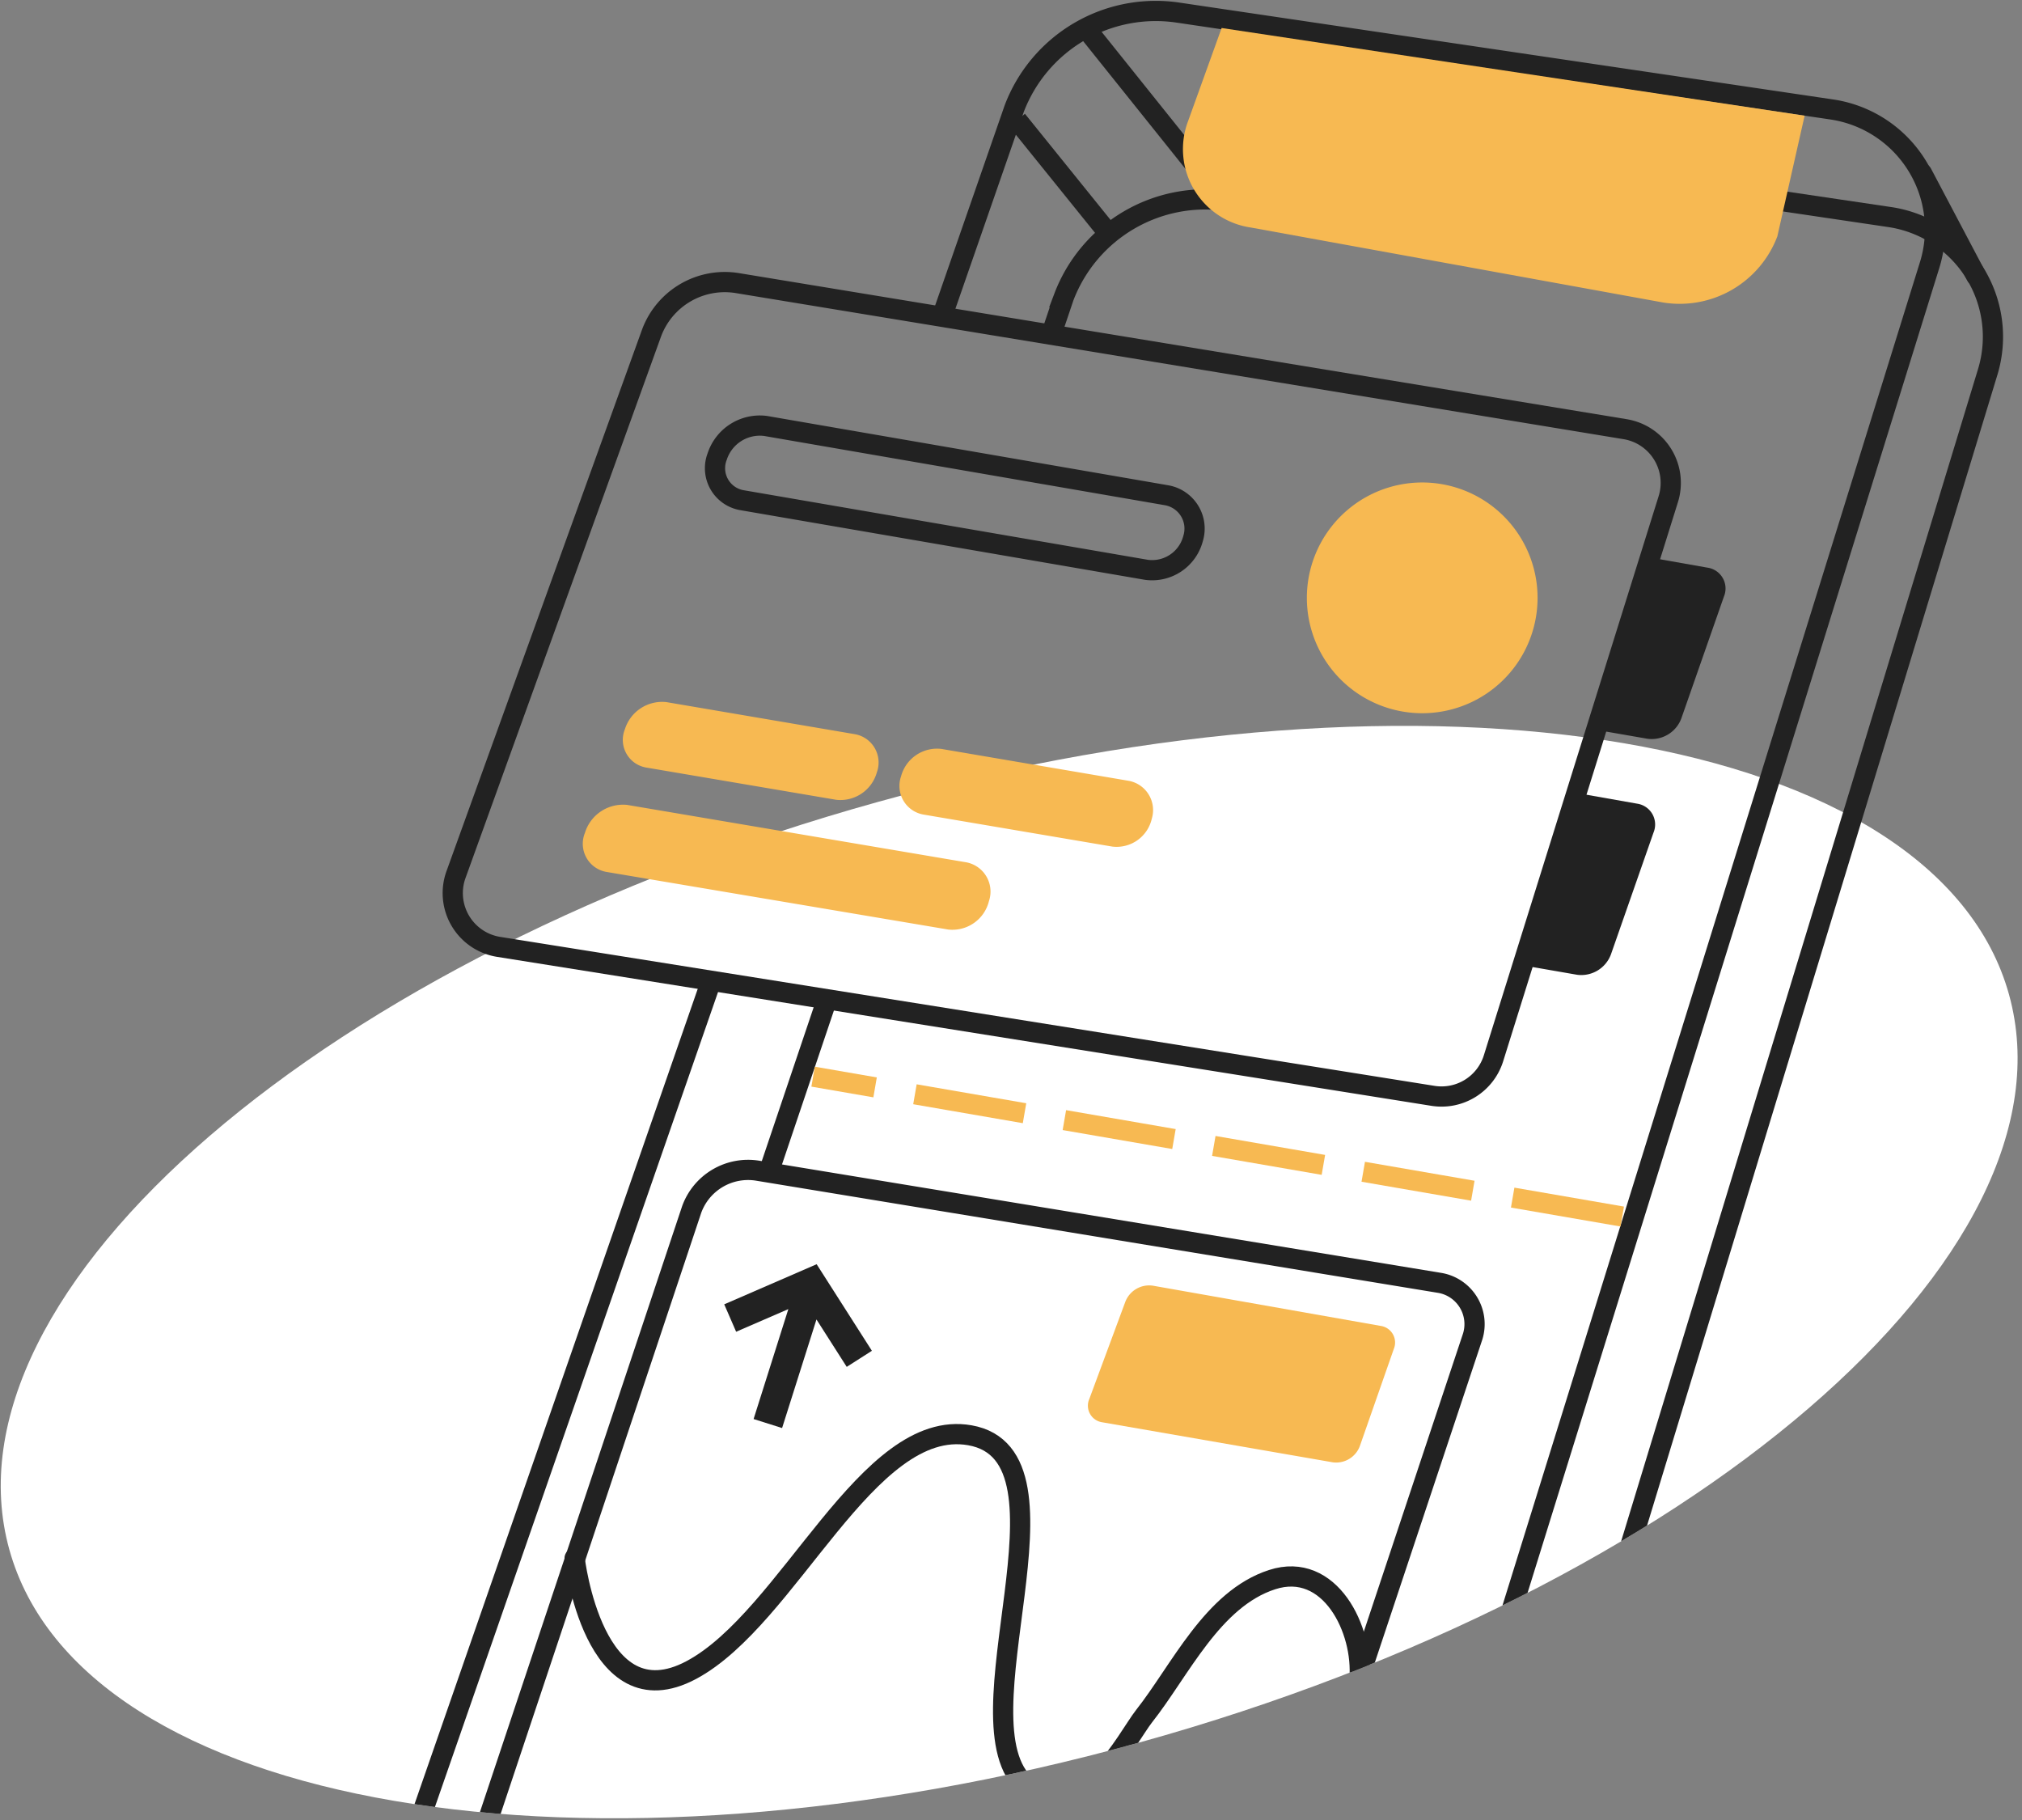 <?xml version="1.0" encoding="UTF-8"?>
<svg xmlns="http://www.w3.org/2000/svg" width="200" height="180" viewBox="0 0 200 180">
  <rect x="0" y="0" width="200" height="180" fill="#808080" stroke="none"/>
  <defs>
    <clipPath id="l03ra4gjka">
      <path data-name="Rectangle 4857" transform="translate(1012 1669)" style="fill:#e3dee9" d="M0 0h200v180H0z"></path>
    </clipPath>
    <clipPath id="bc4tn4rt8b">
      <path data-name="Rectangle 4864" style="fill:none" d="M0 0h204.049v227.953H0z"></path>
    </clipPath>
    <clipPath id="xmn4nwkfvc">
      <path data-name="Path 8845" d="M83.967 1.354C27.48 6.061-6.184 142.568.948 168.26s57.188 34.228 111.807 19.067 93.115-48.277 85.984-73.968c-2.834-10.209 5.212-32.218 5.31-54.151V58.4C203.915 29 189.086 0 114.209 0 105.055 0 95 .434 83.967 1.354" style="fill:none"></path>
    </clipPath>
  </defs>
  <g data-name="Subcat_Payment &amp; accounting report" transform="translate(-1012 -1669)" style="clip-path:url(#l03ra4gjka)">
    <g data-name="Group 9010">
      <g data-name="Group 9005">
        <g data-name="Group 9004" style="clip-path:url(#bc4tn4rt8b)" transform="translate(1011.976 1654)">
          <path data-name="Path 8837" d="M198.739 113.359c7.131 25.691-31.365 58.808-85.984 73.968S8.079 193.951.948 168.26s31.365-58.808 85.983-73.968 104.677-6.624 111.808 19.067" style="fill:#fff"></path>
          <path data-name="Line 1784" transform="translate(107.504 17.898)" style="stroke-width:2px;stroke:#222;fill:none" d="m0 0 13.543 16.907"></path>
          <path data-name="Line 1785" transform="translate(100.625 26.882)" style="stroke-width:2px;stroke:#222;fill:none" d="m0 0 9.127 11.312"></path>
          <path data-name="Path 8838" d="m104.008 48.065 1.239-3.673a14.979 14.979 0 0 1 16.2-9.512l2.768.413" style="stroke-width:2px;stroke:#222;fill:none"></path>
          <path data-name="Line 1786" transform="translate(190.132 32.13)" style="stroke-linecap:round;stroke-width:2px;stroke:#222;fill:none" d="m0 0 5.365 10.165"></path>
        </g>
      </g>
      <g data-name="Group 9007">
        <g data-name="Group 9006" style="clip-path:url(#xmn4nwkfvc)" transform="translate(1011.976 1654)">
          <path data-name="Line 1787" transform="translate(40.669 112.414)" style="stroke-width:2px;stroke:#222;fill:none" d="M29.562 0 0 85.087"></path>
          <path data-name="Path 8839" d="m149 175.981 41.906-134.828a11.97 11.97 0 0 0-9.7-15.327l-64.668-9.58a14.978 14.978 0 0 0-16.2 9.511L93.03 46.793" style="stroke-width:2px;stroke:#222;fill:none"></path>
          <path data-name="Line 1788" transform="translate(76.006 114.171)" style="stroke-width:2px;stroke:#222;fill:none" d="M0 16.921 5.707 0"></path>
          <path data-name="Path 8840" d="m160.945 168.992 35.687-117.2a11.969 11.969 0 0 0-9.7-15.326l-18.485-2.739" style="stroke-width:2px;stroke:#222;fill:none"></path>
          <path data-name="Path 8841" d="m44.536 215.587 70.971 11.313a4.137 4.137 0 0 0 4.6-2.85l25.58-76.859a4.137 4.137 0 0 0-3.276-5.316l-67.431-11.09a5.932 5.932 0 0 0-6.542 3.839l-25.13 75.294c-.881 2.441-1.335 5.26 1.228 5.669z" style="stroke-linejoin:round;stroke-linecap:round;stroke-width:2px;stroke:#222;fill:none"></path>
          <path data-name="Path 8842" d="m131.86 159.626-22.809-3.96a1.657 1.657 0 0 1-1.279-2.311l3.567-9.625a2.53 2.53 0 0 1 2.7-1.578l22.559 3.983a1.66 1.66 0 0 1 1.292 2.272l-3.359 9.606a2.5 2.5 0 0 1-2.67 1.613" style="fill:#f7b952"></path>
          <path data-name="Path 8843" d="M56.861 169.112S58.723 185.33 68.4 180.17s17.4-25 27.552-23.221c11.542 2.027-1.622 28.5 5.585 34.647 5.4 4.607 9.99-4.767 11.645-6.859 3.569-4.511 6.752-11.592 12.667-13.509 5.714-1.853 9.07 4.943 8.638 9.863" style="stroke-linejoin:round;stroke-linecap:round;stroke-width:2px;stroke:#222;fill:none"></path>
          <path data-name="Path 8844" d="m71.659 144 1.178 2.712 5.163-2.24-3.437 10.872 2.819.891 3.4-10.739 2.993 4.689 2.49-1.59-5.465-8.562z" style="fill:#222"></path>
        </g>
      </g>
      <g data-name="Group 9009">
        <g data-name="Group 9008" style="clip-path:url(#bc4tn4rt8b)" transform="translate(1011.976 1654)">
          <path data-name="Path 8846" d="m120.858 17.77-3.309 9.181a7.833 7.833 0 0 0 6.185 10.549l40.806 7.42a10.329 10.329 0 0 0 11.283-6.538l2.7-11.94" style="fill:#f7b952"></path>
          <path data-name="Line 1789" transform="translate(80.45 121.483)" style="stroke:#f7b952;stroke-miterlimit:10;stroke-dasharray:11 4;stroke-width:2px;fill:none" d="M80.035 13.835 0 0"></path>
          <path data-name="Path 8847" d="m49.345 108.647 92.416 14.733a5.385 5.385 0 0 0 5.988-3.712l17.288-55.3a5.385 5.385 0 0 0-4.266-6.921L72.966 43a7.725 7.725 0 0 0-8.519 5l-19.32 53.5a5.386 5.386 0 0 0 4.218 7.147z" style="stroke-linejoin:round;stroke-linecap:round;stroke-width:2px;stroke:#222;fill:none"></path>
          <path data-name="Path 8848" d="M152.108 74.128a11.41 11.41 0 1 1-11.41-11.41 11.41 11.41 0 0 1 11.41 11.41" style="fill:#f7b952"></path>
          <path data-name="Path 8849" d="m113.423 71.356-39.989-6.883a3.208 3.208 0 0 1-2.474-4.315 4.438 4.438 0 0 1 4.787-3.031l39.661 6.853a3.348 3.348 0 0 1 2.62 4.3 4.183 4.183 0 0 1-4.605 3.076z" style="stroke-linejoin:round;stroke-linecap:round;stroke-width:2px;stroke:#222;fill:none"></path>
          <path data-name="Path 8850" d="m82.73 94.1-18.82-3.194a2.777 2.777 0 0 1-2.08-3.774 3.862 3.862 0 0 1 4.117-2.692l18.66 3.176a2.842 2.842 0 0 1 2.154 3.752A3.741 3.741 0 0 1 82.73 94.1" style="fill:#f7b952"></path>
          <path data-name="Path 8851" d="m93.825 106.934-33.852-5.706a2.828 2.828 0 0 1-2.092-3.856 3.941 3.941 0 0 1 4.179-2.766l33.559 5.681a2.946 2.946 0 0 1 2.223 3.836 3.72 3.72 0 0 1-4.017 2.811" style="fill:#f7b952"></path>
          <path data-name="Path 8852" d="M110.048 98.729 91.33 95.555a2.874 2.874 0 0 1-2.179-3.781 3.683 3.683 0 0 1 3.983-2.706l18.559 3.16a2.944 2.944 0 0 1 2.253 3.759 3.568 3.568 0 0 1-3.9 2.742" style="fill:#f7b952"></path>
          <path data-name="Path 8853" d="m161.96 94.484-6.071-1.072-5.5 17.017 5.629.977a3.13 3.13 0 0 0 3.35-2.023l4.212-12.05a2.081 2.081 0 0 0-1.62-2.849" style="fill:#222"></path>
          <path data-name="Path 8854" d="m168.925 71.143-5.524-.975-5.5 17.015 5.081.882a3.131 3.131 0 0 0 3.35-2.023l4.212-12.05a2.081 2.081 0 0 0-1.62-2.849" style="fill:#222"></path>
        </g>
      </g>
    </g>
  </g>
</svg>
